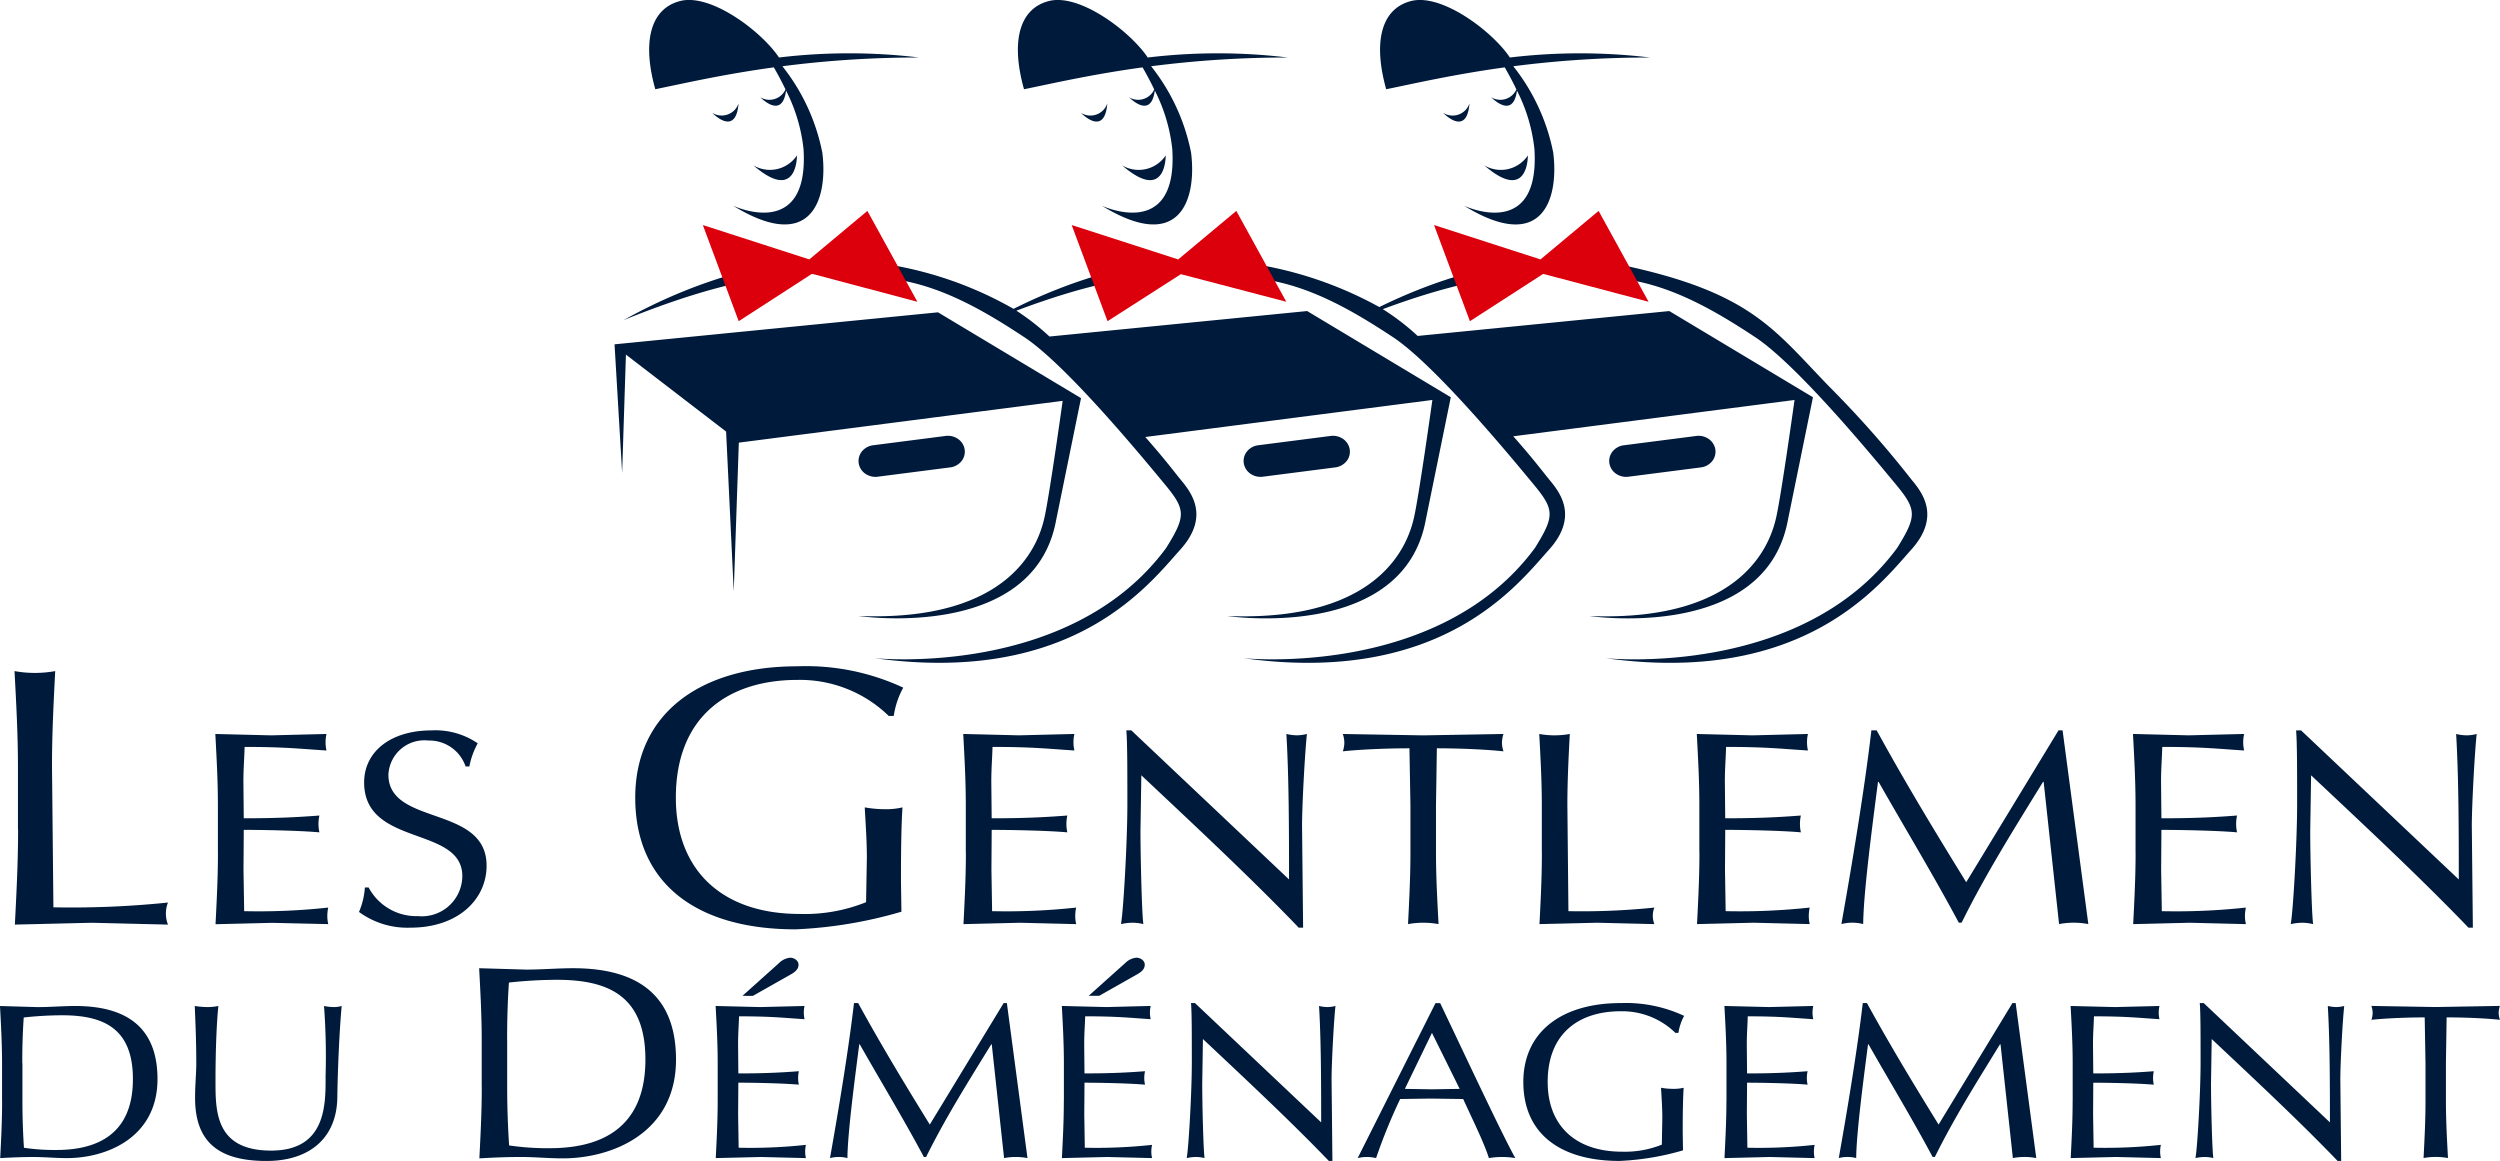 <svg xmlns="http://www.w3.org/2000/svg" width="163.793" height="76.064" viewBox="0 0 163.793 76.064">
  <g id="Groupe_1301" data-name="Groupe 1301" transform="translate(-70.866 -71.038)">
    <path id="Tracé_497" data-name="Tracé 497" d="M129.418,117.943h-.326a8.337,8.337,0,0,0-5.986-2.359c-4.515,0-7.966,2.383-7.96,7.727.005,4.718,3,7.606,8.113,7.606a10.749,10.749,0,0,0,4.35-.77l.051-2.913c0-1.131-.084-2.286-.139-3.3a7.217,7.217,0,0,0,1.306.12,4.552,4.552,0,0,0,1.169-.12c-.054.722-.106,2.287-.1,4.887l.029,1.95a28.986,28.986,0,0,1-6.933,1.155c-6.473,0-10.5-2.984-10.507-8.617-.006-5.464,4.179-8.617,10.624-8.617a15.062,15.062,0,0,1,6.936,1.4,5.465,5.465,0,0,0-.623,1.853Zm103.463,13.875h-.286c-3.1-3.232-6.821-6.7-10.312-9.984l-.057,3.665c0,1.553.088,5.362.19,6.085a3.066,3.066,0,0,0-.714-.09,3.742,3.742,0,0,0-.755.09c.162-.849.422-5.471.42-7.854,0-2.275,0-4.027-.067-4.839h.326l10.333,9.768c0-3.232-.008-6.752-.174-9.533a3.045,3.045,0,0,0,.694.09,2.7,2.7,0,0,0,.653-.09c-.121,1.065-.321,4.64-.32,6.049l.069,6.644Zm-22.1-4.929,0-3.106c0-1.553-.085-3.124-.168-4.658l3.652.09,3.631-.09a2.426,2.426,0,0,0,0,1.083c-1.714-.108-2.713-.235-5.365-.235-.019.776-.08,1.408-.079,2.293l.023,2.384c2.407,0,3.753-.09,4.957-.181a2.638,2.638,0,0,0-.061.56,2.455,2.455,0,0,0,.062.542c-1.408-.126-3.978-.162-4.957-.162l-.018,2.618.044,2.708a42.2,42.2,0,0,0,5.508-.235,2.6,2.6,0,0,0-.061.56,2.3,2.3,0,0,0,.062.524l-3.672-.09-3.713.09c.08-1.571.16-3.142.158-4.695Zm-17.307-8h.347c1.86,3.394,3.781,6.572,5.866,9.948l6.048-9.949H206l1.687,12.693a5.127,5.127,0,0,0-1.917,0l-1.01-9.317h-.041c-1.853,3.015-3.726,5.976-5.334,9.226H199.2c-1.595-3-3.475-6.1-5.253-9.226h-.041c-.384,2.979-.951,7.276-.969,9.316a2.873,2.873,0,0,0-1.428,0c.71-3.99,1.52-8.865,1.965-12.693Zm-11.271,8,0-3.105c0-1.553-.085-3.123-.168-4.658l3.652.09,3.631-.09a2.414,2.414,0,0,0,0,1.083c-1.714-.108-2.713-.235-5.365-.235-.019.777-.08,1.408-.079,2.293l.023,2.383c2.407,0,3.754-.09,4.957-.181a2.6,2.6,0,0,0-.06.56,2.418,2.418,0,0,0,.062.541c-1.408-.126-3.978-.162-4.957-.162l-.017,2.618.044,2.708a42.2,42.2,0,0,0,5.507-.235,2.614,2.614,0,0,0-.06.559,2.3,2.3,0,0,0,.062.524l-3.672-.09-3.713.09c.08-1.571.16-3.141.158-4.694Zm-10.321.018,0-3.105c0-1.553-.085-3.124-.168-4.677a5.585,5.585,0,0,0,2,0c-.08,1.553-.159,3.124-.158,4.677l.069,6.933a46.128,46.128,0,0,0,5.63-.235,1.487,1.487,0,0,0,0,1.083l-3.754-.09-3.773.09c.08-1.553.159-3.123.158-4.676Zm-8.608,0,0-3.105-.065-3.738c-1.408,0-3.223.073-4.365.2a1.816,1.816,0,0,0,.1-.578,1.9,1.9,0,0,0-.1-.559l5.263.09,5.263-.091a1.912,1.912,0,0,0-.1.578,1.806,1.806,0,0,0,.1.56c-1.142-.127-2.958-.2-4.365-.2l-.057,3.738,0,3.105c0,1.553.085,3.124.168,4.676a5.578,5.578,0,0,0-2,0c.079-1.553.159-3.124.158-4.677Zm-7.031,4.911h-.286c-3.1-3.232-6.821-6.7-10.313-9.985l-.057,3.665c0,1.553.087,5.362.19,6.084a3.089,3.089,0,0,0-.714-.09,3.744,3.744,0,0,0-.755.09c.162-.849.422-5.471.42-7.854,0-2.275,0-4.027-.067-4.839h.326l10.333,9.768c0-3.231-.008-6.752-.174-9.533a3.073,3.073,0,0,0,.694.09,2.733,2.733,0,0,0,.653-.09c-.122,1.065-.322,4.64-.32,6.048l.069,6.644Zm-22.1-4.929,0-3.106c0-1.553-.085-3.123-.168-4.658l3.652.09,3.631-.09a2.414,2.414,0,0,0,0,1.083c-1.714-.108-2.713-.234-5.365-.234-.02.776-.08,1.408-.079,2.293l.023,2.383c2.407,0,3.753-.09,4.957-.181a2.617,2.617,0,0,0-.06.56,2.473,2.473,0,0,0,.062.542c-1.408-.126-3.978-.163-4.957-.162l-.017,2.618.044,2.708a42.138,42.138,0,0,0,5.507-.235,2.622,2.622,0,0,0-.06.56,2.3,2.3,0,0,0,.062.524l-3.672-.09-3.713.09c.08-1.571.16-3.142.158-4.694Zm-39.371,2.294h.245a3.545,3.545,0,0,0,3.225,1.877,2.656,2.656,0,0,0,2.914-2.618c0-3.322-6.428-1.9-6.433-6.139,0-2,1.71-3.412,4.423-3.412a4.908,4.908,0,0,1,3.02.848,5.1,5.1,0,0,0-.549,1.517h-.245a2.511,2.511,0,0,0-2.429-1.7,2.359,2.359,0,0,0-2.629,2.239c0,3.376,6.428,1.968,6.432,5.958,0,2.2-1.852,4.063-4.993,4.063a5.37,5.37,0,0,1-3.367-1.029,4.857,4.857,0,0,0,.386-1.607Zm-9.63-2.293,0-3.106c0-1.553-.085-3.123-.168-4.658l3.652.09,3.631-.09a2.432,2.432,0,0,0,0,1.083c-1.714-.108-2.713-.235-5.365-.235-.019.776-.08,1.408-.079,2.293l.023,2.383c2.407,0,3.754-.09,4.957-.181a2.618,2.618,0,0,0-.061.56,2.455,2.455,0,0,0,.062.542c-1.408-.127-3.978-.163-4.957-.163l-.018,2.618.044,2.709a42.193,42.193,0,0,0,5.508-.235,2.619,2.619,0,0,0-.06.56,2.275,2.275,0,0,0,.062.524L88.7,131.5l-3.713.09c.08-1.571.159-3.142.158-4.694Zm-13.1-1.51,0-4.14c0-2.07-.114-4.164-.224-6.234a7.446,7.446,0,0,0,2.665,0c-.106,2.07-.213,4.164-.21,6.234l.092,9.243a61.544,61.544,0,0,0,7.506-.313,1.987,1.987,0,0,0,0,1.445l-5-.12-5.031.12c.106-2.07.213-4.164.211-6.234Zm157.736,17.79,0-2.485-.052-2.99c-1.126,0-2.579.058-3.492.159a1.444,1.444,0,0,0,.081-.462,1.513,1.513,0,0,0-.082-.448l4.21.072,4.21-.073a1.527,1.527,0,0,0-.081.462,1.441,1.441,0,0,0,.083.448c-.914-.1-2.367-.159-3.493-.159l-.046,2.99,0,2.485c0,1.242.068,2.5.135,3.741a4.463,4.463,0,0,0-1.6,0c.064-1.242.128-2.5.127-3.741ZM224.25,147.1h-.229c-2.483-2.586-5.456-5.359-8.25-7.988l-.046,2.932c0,1.242.07,4.29.152,4.868a2.449,2.449,0,0,0-.571-.072,2.982,2.982,0,0,0-.6.072c.13-.679.338-4.376.336-6.283,0-1.82,0-3.221-.053-3.871h.261l8.266,7.814c0-2.585-.006-5.4-.139-7.626a2.456,2.456,0,0,0,.555.072,2.181,2.181,0,0,0,.522-.072c-.1.852-.257,3.712-.256,4.839l.055,5.315Zm-17.588-3.943,0-2.484c0-1.242-.068-2.5-.135-3.726l2.921.072,2.9-.072a1.947,1.947,0,0,0,0,.866c-1.371-.087-2.17-.188-4.292-.188-.016.621-.064,1.126-.063,1.834l.018,1.907c1.926,0,3-.072,3.966-.144a2.071,2.071,0,0,0-.049.448,1.962,1.962,0,0,0,.05.434c-1.126-.1-3.183-.13-3.966-.13L208,144.067l.035,2.166a33.709,33.709,0,0,0,4.406-.188,2.07,2.07,0,0,0-.049.448,1.821,1.821,0,0,0,.049.419l-2.938-.072-2.97.072c.064-1.257.128-2.513.126-3.756Zm-13.755-6.4h.277c1.488,2.715,3.025,5.258,4.693,7.959l4.838-7.959h.212l1.35,10.154a4.127,4.127,0,0,0-1.534,0l-.808-7.453H201.9c-1.482,2.412-2.981,4.781-4.267,7.381h-.147c-1.276-2.4-2.78-4.882-4.2-7.381h-.032c-.308,2.383-.761,5.821-.775,7.453a2.3,2.3,0,0,0-1.142,0c.567-3.192,1.216-7.092,1.572-10.154Zm-8.927,6.4,0-2.484c0-1.242-.068-2.5-.135-3.727l2.921.072,2.9-.072a1.937,1.937,0,0,0,0,.867c-1.371-.087-2.171-.188-4.292-.188-.015.621-.064,1.127-.063,1.834l.018,1.907c1.926,0,3-.073,3.966-.145a2.108,2.108,0,0,0-.049.448,1.974,1.974,0,0,0,.049.433c-1.126-.1-3.182-.129-3.966-.129l-.014,2.094.035,2.167a33.7,33.7,0,0,0,4.406-.188,2.107,2.107,0,0,0-.049.448,1.848,1.848,0,0,0,.049.419l-2.937-.072-2.97.072c.064-1.257.128-2.513.127-3.756Zm-3.145-4.448h-.2a5,5,0,0,0-3.592-1.416c-2.709,0-4.78,1.43-4.777,4.636,0,2.831,1.8,4.565,4.868,4.564a6.451,6.451,0,0,0,2.611-.462l.031-1.748c0-.679-.051-1.372-.084-1.979a4.331,4.331,0,0,0,.783.072,2.725,2.725,0,0,0,.7-.072c-.032.433-.064,1.372-.062,2.932l.018,1.17a17.382,17.382,0,0,1-4.161.693c-3.884,0-6.3-1.791-6.3-5.171,0-3.279,2.507-5.171,6.375-5.171a9.037,9.037,0,0,1,4.162.838,3.281,3.281,0,0,0-.374,1.112ZM166.5,142.378l-1.816-3.669-1.775,3.669,1.763.029,1.828-.029Zm-1.589-5.619h.31c1.6,3.351,4.057,8.609,4.924,10.154a5.214,5.214,0,0,0-1.73,0c-.311-1-1.1-2.585-1.685-3.871l-2.138-.029-1.991.029a36.155,36.155,0,0,0-1.578,3.871,2.559,2.559,0,0,0-1.207,0l5.1-10.154ZM158.157,147.1h-.228c-2.483-2.585-5.457-5.359-8.25-7.988l-.046,2.932c0,1.242.07,4.29.153,4.868a2.462,2.462,0,0,0-.571-.073,3.006,3.006,0,0,0-.6.073c.13-.679.338-4.377.336-6.283,0-1.82,0-3.221-.053-3.871h.261l8.266,7.814c0-2.585-.006-5.4-.139-7.626a2.435,2.435,0,0,0,.555.072,2.161,2.161,0,0,0,.522-.072c-.1.852-.257,3.712-.256,4.839l.055,5.315Zm-17.588-3.943,0-2.484c0-1.243-.068-2.5-.135-3.727l2.921.072,2.9-.073a1.942,1.942,0,0,0,0,.867c-1.371-.087-2.171-.188-4.292-.188-.016.621-.064,1.126-.063,1.834l.018,1.907c1.926,0,3-.072,3.966-.144a2.088,2.088,0,0,0-.049.448,1.965,1.965,0,0,0,.05.434c-1.126-.1-3.183-.13-3.966-.13l-.014,2.095.035,2.166a33.711,33.711,0,0,0,4.406-.188,2.09,2.09,0,0,0-.049.448,1.835,1.835,0,0,0,.05.419l-2.938-.072-2.97.072c.064-1.256.128-2.513.126-3.756Zm1.625-6.876,2.4-2.152a1.186,1.186,0,0,1,.734-.346c.212,0,.539.159.539.462,0,.347-.326.535-.587.679l-2.4,1.358Zm-15.38.477h.277c1.488,2.716,3.025,5.258,4.693,7.959l4.838-7.959h.212l1.35,10.154a4.11,4.11,0,0,0-1.534,0l-.807-7.453h-.033c-1.482,2.412-2.981,4.781-4.268,7.381h-.147c-1.276-2.4-2.78-4.882-4.2-7.381h-.033c-.307,2.383-.761,5.821-.775,7.453a2.295,2.295,0,0,0-1.142,0c.568-3.192,1.216-7.092,1.572-10.154Zm-8.927,6.4,0-2.485c0-1.242-.068-2.5-.135-3.726l2.921.072,2.905-.072a1.941,1.941,0,0,0,0,.866c-1.371-.087-2.171-.188-4.292-.188-.016.621-.064,1.127-.063,1.834l.018,1.907c1.926,0,3-.073,3.965-.145a2.09,2.09,0,0,0-.049.448,1.979,1.979,0,0,0,.049.433c-1.126-.1-3.182-.13-3.966-.13l-.014,2.095.035,2.167a33.75,33.75,0,0,0,4.406-.188,2.091,2.091,0,0,0-.049.448,1.853,1.853,0,0,0,.05.419l-2.938-.072-2.97.072c.064-1.257.128-2.513.126-3.755Zm1.624-6.876,2.4-2.152a1.188,1.188,0,0,1,.734-.346c.212,0,.539.159.539.462,0,.347-.326.535-.587.679l-2.4,1.358Zm-17.085,5.973,0-3.106c0-1.553-.085-3.124-.168-4.676l3.08.09c1.02,0,2.06-.09,3.08-.09,4.774,0,6.734,2.257,6.738,5.976.005,4.821-4.195,6.482-7.418,6.482-.918,0-1.816-.09-2.733-.09s-1.816.036-2.733.09c.08-1.553.16-3.123.158-4.676Zm1.669-3.106,0,3.106c0,1.282.044,2.582.127,3.828a16.866,16.866,0,0,0,2.673.181c3,0,6.261-1.047,6.256-5.814,0-4.189-2.454-5.218-5.8-5.218a29.516,29.516,0,0,0-3.141.18c-.08,1.156-.12,2.438-.118,3.737Zm-11.9,2.492a45.041,45.041,0,0,0-.1-4.694,3.373,3.373,0,0,0,.669.072,1.809,1.809,0,0,0,.489-.072c-.129,1.343-.257,3.886-.287,5.994-.03,2.557-1.709,4.16-4.647,4.16-3.231,0-4.669-1.329-4.672-4.131,0-.9.079-1.56.079-2.282,0-1.589-.068-2.9-.1-3.741a5.608,5.608,0,0,0,.849.072,3.71,3.71,0,0,0,.7-.072c-.1.853-.193,2.817-.19,4.954,0,1.964.005,4.521,3.644,4.521,3.574,0,3.571-2.961,3.569-4.781ZM71,143.174l0-2.484c0-1.242-.068-2.5-.134-3.741l2.464.072c.816,0,1.648-.072,2.464-.073,3.819,0,5.387,1.806,5.391,4.781,0,3.856-3.356,5.185-5.934,5.185-.734,0-1.452-.072-2.187-.072s-1.452.029-2.186.072c.064-1.242.127-2.5.126-3.741Zm1.335-2.484,0,2.484c0,1.025.035,2.065.1,3.062a13.442,13.442,0,0,0,2.138.145c2.4,0,5.009-.838,5-4.651,0-3.351-1.963-4.174-4.639-4.174a23.573,23.573,0,0,0-2.513.145c-.064.924-.1,1.95-.095,2.99Zm107.9-49.272,9.411,5.647-1.638,8.026c-1.465,8.026-13.013,6.307-13.013,6.307,10.268.4,11.9-4.933,12.244-6.47s1.2-7.685,1.2-7.685l-18.427,2.379c1.339,1.513,1.938,2.327,2.334,2.809.617.751,2.036,2.369.005,4.623s-7.016,8.9-20.021,7.107c0,0,12.8,1.329,19.1-7.223,1.292-2.08,1.291-2.5-.066-4.14s-6.436-7.821-9.233-9.67-5.813-3.583-9.175-3.872c-3.172-.272-6.834-1.133-15.5,2.137a15.584,15.584,0,0,1,2.168,1.693l16.883-1.669,9.411,5.647-1.638,8.026c-1.465,8.026-13.013,6.307-13.013,6.307,10.267.4,11.9-4.933,12.244-6.47s1.2-7.685,1.2-7.685L145.9,99.669c1.309,1.482,1.9,2.284,2.291,2.761.617.751,2.036,2.369,0,4.623s-7.015,8.9-20.02,7.107c0,0,12.8,1.329,19.1-7.223,1.291-2.08,1.291-2.5-.066-4.14s-6.436-7.821-9.233-9.67-5.812-3.583-9.175-3.872-7.277-1.239-17.116,2.774c.408-.176,9.007-5.436,17.514-3.64a24.522,24.522,0,0,1,8.076,2.884c2.852-1.434,9.495-4.274,16.081-2.884a25.064,25.064,0,0,1,7.884,2.767c2.971-1.465,9.434-4.118,15.844-2.766,8.506,1.8,9.989,4.218,13.629,7.974a67.8,67.8,0,0,1,5.369,6.067c.617.751,2.036,2.369.005,4.623s-7.016,8.9-20.021,7.108c0,0,12.8,1.329,19.1-7.223,1.292-2.08,1.291-2.5-.066-4.141s-6.436-7.821-9.233-9.67-5.813-3.583-9.176-3.871c-3.138-.27-6.757-1.115-15.225,2.035a15.431,15.431,0,0,1,2.286,1.756l16.495-1.631Zm-60.012-9.549a2.127,2.127,0,0,0,2.856-.648s.05,3.159-2.856.648Zm-.968-4.058c-.183,2.249-1.725.618-1.725.618a1.166,1.166,0,0,0,1.725-.618Zm34.352,24.46a1.17,1.17,0,0,1-.823-.2,1.034,1.034,0,0,1-.43-.689.994.994,0,0,1,.215-.772,1.13,1.13,0,0,1,.734-.4l4.741-.61a1.168,1.168,0,0,1,.823.2,1.032,1.032,0,0,1,.43.689.994.994,0,0,1-.215.771,1.127,1.127,0,0,1-.734.4l-4.741.61Zm-9.224-20.4a2.128,2.128,0,0,0,2.856-.648s.05,3.159-2.856.648Zm-.969-4.058c-.182,2.249-1.725.618-1.725.618a1.165,1.165,0,0,0,1.725-.618Zm34.146,24.458a1.169,1.169,0,0,1-.823-.2,1.035,1.035,0,0,1-.43-.689.992.992,0,0,1,.215-.771,1.125,1.125,0,0,1,.734-.4l4.742-.61a1.167,1.167,0,0,1,.823.2,1.032,1.032,0,0,1,.43.688.993.993,0,0,1-.215.772,1.127,1.127,0,0,1-.734.4l-4.741.61Zm-9.449-20.4a2.128,2.128,0,0,0,2.856-.648s.05,3.159-2.856.648Zm-.968-4.058c-.182,2.249-1.725.618-1.725.618a1.165,1.165,0,0,0,1.725-.618Zm1.405-.416a1.151,1.151,0,0,0,1.668-.5c-.286-.6-.566-1.1-.763-1.445-3.358.462-5.945,1.063-7.767,1.433-.837-2.976-.4-5.258,1.629-5.779s5.364,2.022,6.475,3.7a38.6,38.6,0,0,1,9.182,0,69.575,69.575,0,0,0-8.959.573,13.205,13.205,0,0,1,2.618,5.668c.374,3-.67,6.645-5.85,3.468,0,0,4.994,2.369,4.617-3.7a10.983,10.983,0,0,0-1.146-3.843c-.255,1.954-1.7.422-1.7.422Zm-23.728,0a1.151,1.151,0,0,0,1.668-.5c-.286-.6-.566-1.1-.764-1.445-3.357.462-5.944,1.063-7.767,1.433-.837-2.976-.4-5.258,1.629-5.779s5.364,2.022,6.475,3.7a38.618,38.618,0,0,1,9.183,0,69.527,69.527,0,0,0-8.959.573,13.207,13.207,0,0,1,2.618,5.668c.374,3-.67,6.645-5.85,3.467,0,0,4.995,2.369,4.618-3.7a10.987,10.987,0,0,0-1.146-3.843c-.255,1.954-1.7.422-1.7.422Zm-33.191,24.658-.5-8.458L132.321,91.5l9.371,5.623-1.631,7.992c-1.459,7.992-12.958,6.28-12.958,6.28,10.224.4,11.85-4.912,12.192-6.442s1.194-7.653,1.194-7.653l-21.217,2.739-.333,9.747-.5-10.472-6.564-5.044-.249,7.784Zm16.748.216a1.17,1.17,0,0,1-.823-.2,1.036,1.036,0,0,1-.43-.689,1,1,0,0,1,.215-.772,1.127,1.127,0,0,1,.734-.4l4.742-.61a1.166,1.166,0,0,1,.823.2,1.032,1.032,0,0,1,.43.688.992.992,0,0,1-.215.772,1.127,1.127,0,0,1-.734.4l-4.742.61Zm-7.717-24.875a1.151,1.151,0,0,0,1.669-.5c-.286-.6-.566-1.1-.763-1.445-3.357.461-5.945,1.063-7.767,1.433-.837-2.976-.4-5.258,1.629-5.779s5.364,2.023,6.475,3.7a38.6,38.6,0,0,1,9.182,0,69.631,69.631,0,0,0-8.959.573,13.2,13.2,0,0,1,2.618,5.669c.374,3-.67,6.645-5.85,3.467,0,0,4.994,2.369,4.618-3.7a10.984,10.984,0,0,0-1.147-3.843c-.255,1.954-1.7.422-1.7.422Z" transform="translate(0 0)" fill="#001a3c" fill-rule="evenodd"/>
    <path id="Tracé_498" data-name="Tracé 498" d="M237.207,122.045l3.808-3.179,3.275,5.953-6.907-1.833-4.8,3.106-2.349-6.3,6.979,2.254Zm24.171,0,3.808-3.179,3.274,5.953-6.906-1.808-4.805,3.08-2.35-6.3,6.979,2.254Zm23.736,0,3.808-3.179,3.275,5.953-6.907-1.827-4.8,3.1-2.35-6.3,6.979,2.254Z" transform="translate(-113.32 -34.01)" fill="#db000c" fill-rule="evenodd"/>
  </g>
</svg>
